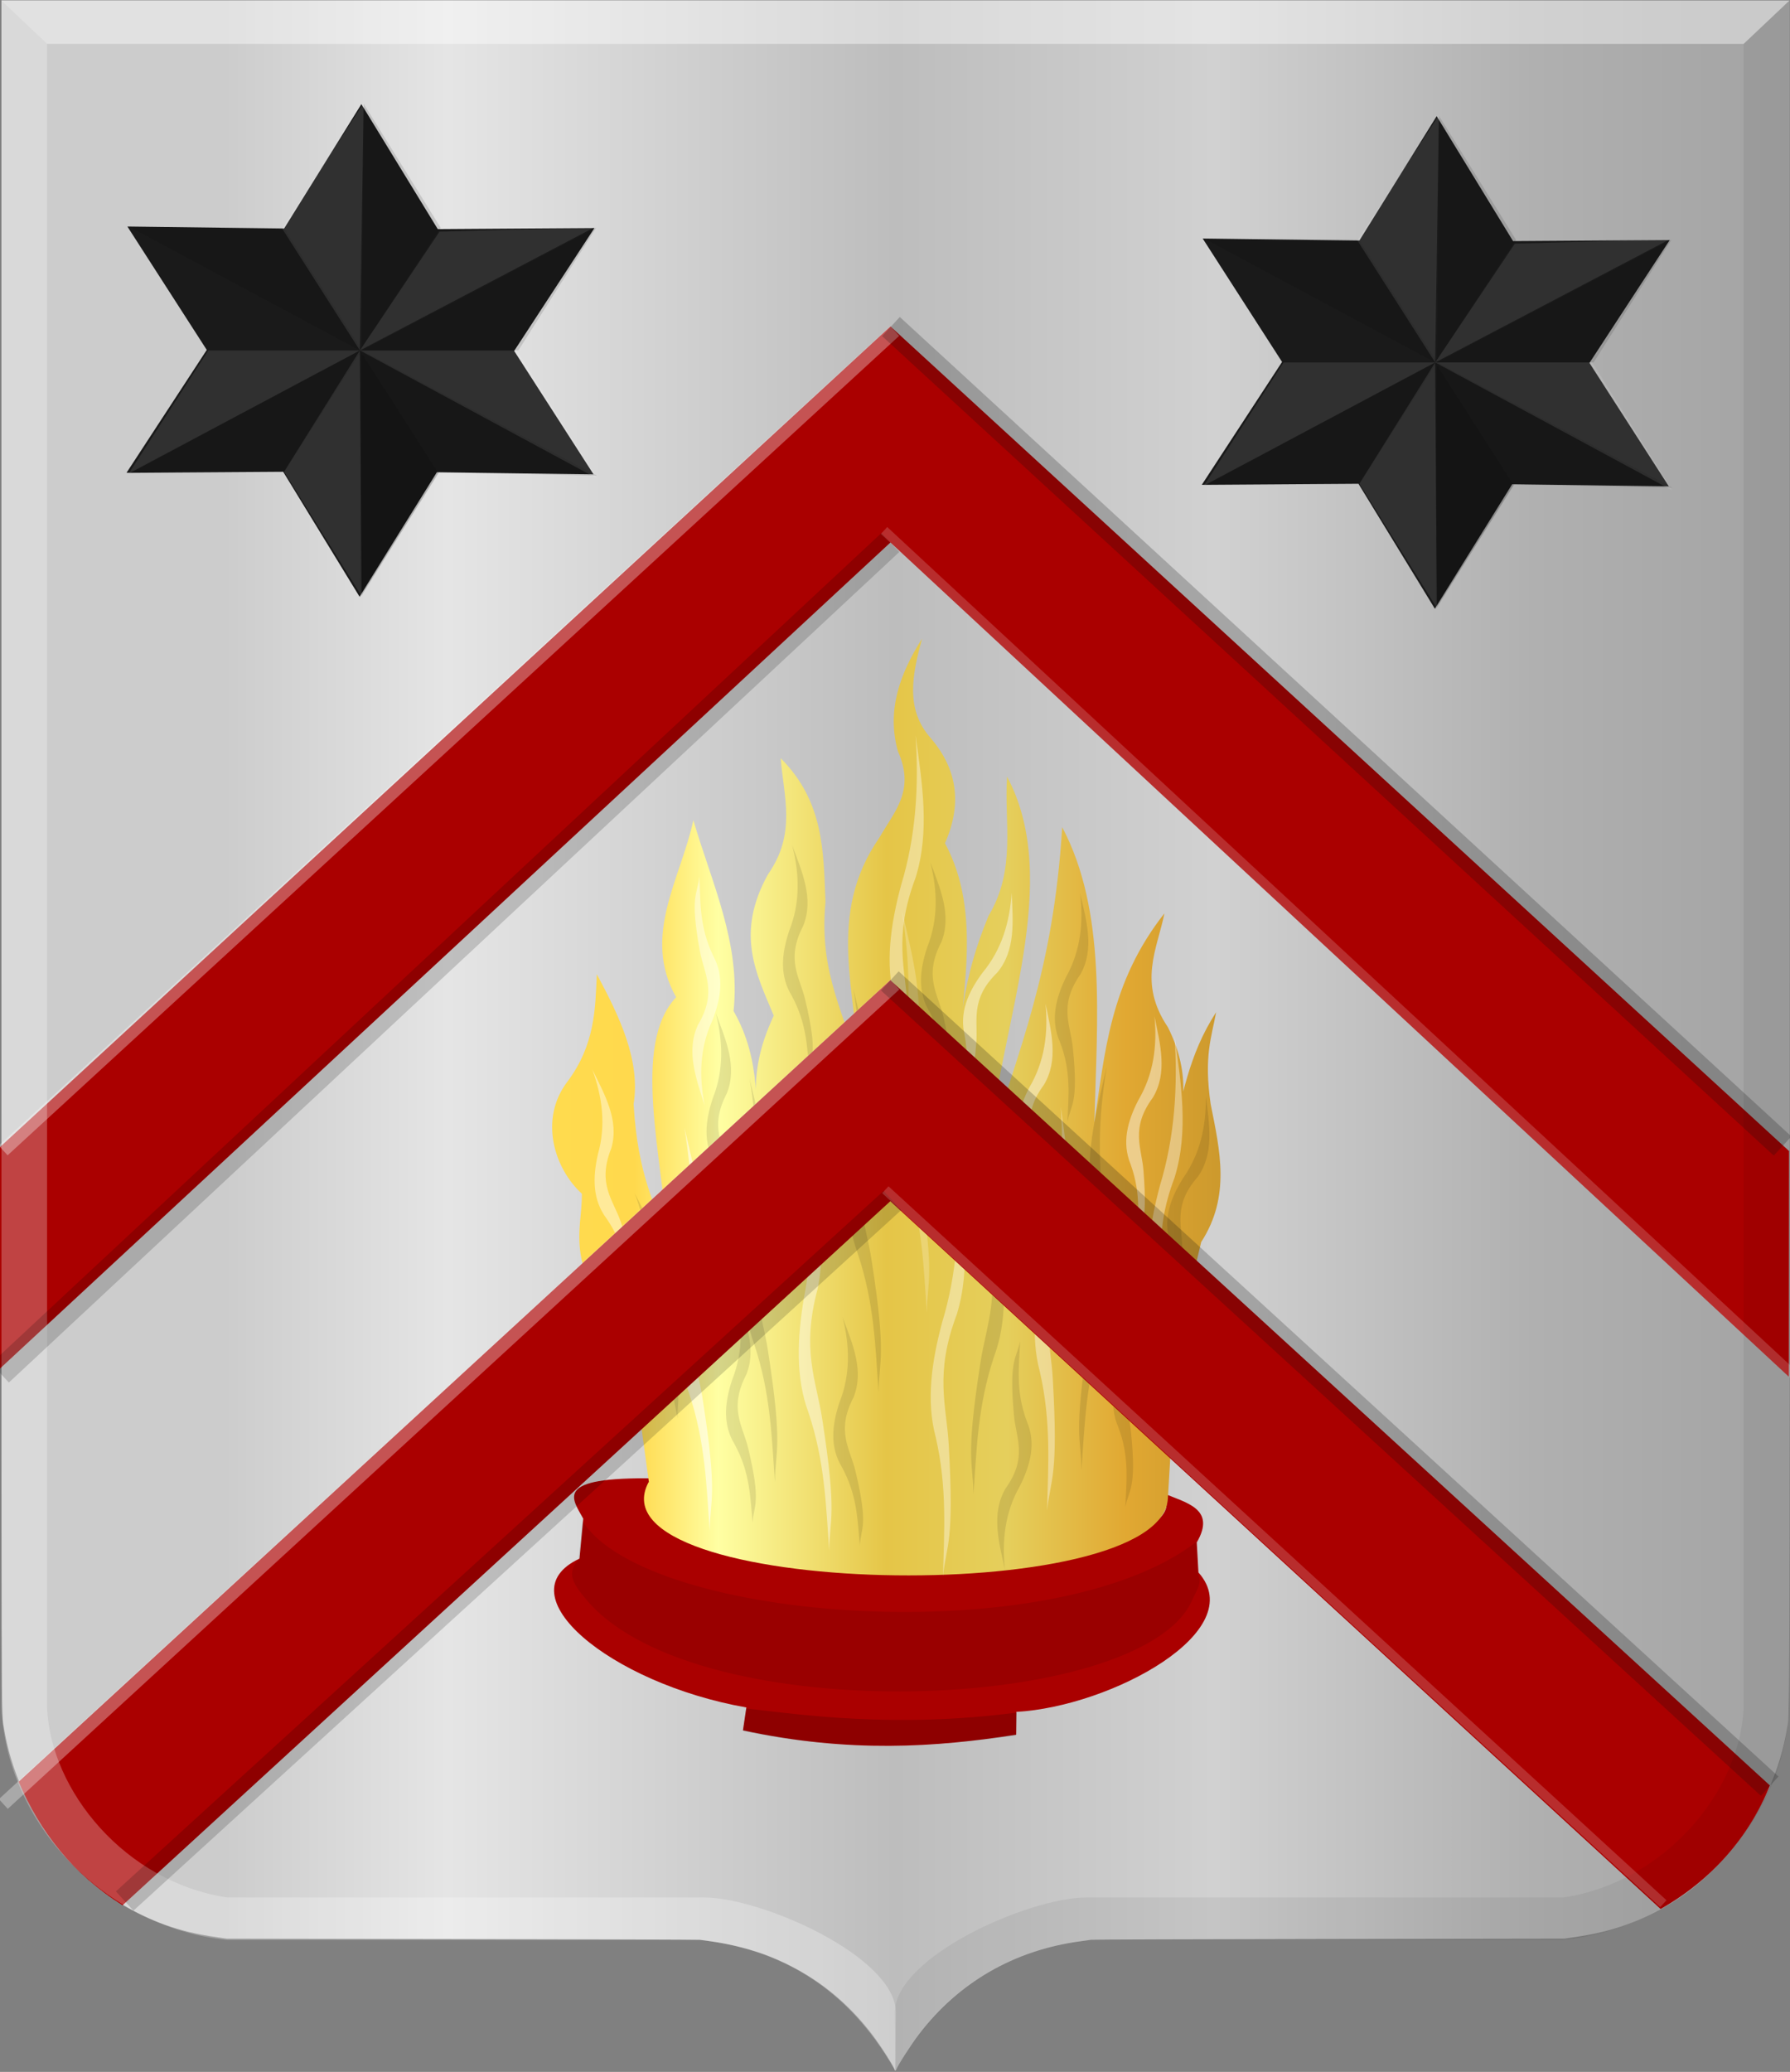 <?xml version="1.0" encoding="UTF-8" standalone="no"?>
<!-- Created with Inkscape (http://www.inkscape.org/) -->

<svg
   xmlns:dc="http://purl.org/dc/elements/1.1/"
   xmlns:cc="http://creativecommons.org/ns#"
   xmlns:rdf="http://www.w3.org/1999/02/22-rdf-syntax-ns#"
   xmlns:svg="http://www.w3.org/2000/svg"
   xmlns="http://www.w3.org/2000/svg"
   xmlns:xlink="http://www.w3.org/1999/xlink"
   xmlns:sodipodi="http://sodipodi.sourceforge.net/DTD/sodipodi-0.dtd"
   xmlns:inkscape="http://www.inkscape.org/namespaces/inkscape"
   width="556.41"
   height="643.844"
   id="svg18688"
   version="1.1"
   inkscape:version="0.48.4 r9939"
   sodipodi:docname="Tekening-6.svg">
  <rect width="100%" height="100%" fill="#808080" stroke="none"/>
  <defs
     id="defs18690">
    <linearGradient
       inkscape:collect="always"
       xlink:href="#linearGradient4053-4-8-3-4-70-2-0"
       id="linearGradient17986"
       x1="-2425.47"
       y1="-4728.518"
       x2="-2216.71"
       y2="-4728.518"
       gradientUnits="userSpaceOnUse"
       gradientTransform="matrix(-1,0,0,1,-2035.146,5171.627)" />
    <linearGradient
       id="linearGradient4053-4-8-3-4-70-2-0">
      <stop
         id="stop4055-9-6-3-5-7-6-2"
         offset="0"
         style="stop-color:#cc992d;stop-opacity:1;" />
      <stop
         id="stop4057-8-0-4-2-91-3-7"
         offset="0.143"
         style="stop-color:#e1a832;stop-opacity:1;" />
      <stop
         style="stop-color:#e5cf5c;stop-opacity:1;"
         offset="0.321"
         id="stop4059-2-1-2-9-5-1-8" />
      <stop
         id="stop4061-4-2-2-12-86-5-8"
         offset="0.5"
         style="stop-color:#e5c547;stop-opacity:1;" />
      <stop
         style="stop-color:#ffffa3;stop-opacity:1;"
         offset="0.75"
         id="stop4063-5-6-0-49-39-9-5" />
      <stop
         id="stop4065-2-0-1-93-45-7-9"
         offset="0.875"
         style="stop-color:#ffd94d;stop-opacity:1;" />
      <stop
         style="stop-color:#ffdb4e;stop-opacity:1;"
         offset="1"
         id="stop4067-9-5-2-76-3-0-7" />
    </linearGradient>
    <linearGradient
       inkscape:collect="always"
       xlink:href="#linearGradient4070-8-2-8-8-7-16-6"
       id="linearGradient36307"
       gradientUnits="userSpaceOnUse"
       gradientTransform="matrix(-0.411,0,0,0.393,493.719,209.497)"
       x1="32.51"
       y1="639.477"
       x2="701.95"
       y2="639.477" />
    <linearGradient
       id="linearGradient4070-8-2-8-8-7-16-6">
      <stop
         style="stop-color:#a3a3a3;stop-opacity:1;"
         offset="0"
         id="stop4072-1-2-6-4-1-1-1" />
      <stop
         style="stop-color:#b0b0b0;stop-opacity:1;"
         offset="0.143"
         id="stop4074-8-0-7-0-4-1-7" />
      <stop
         id="stop4076-6-1-0-3-7-57-0"
         offset="0.321"
         style="stop-color:#d1d1d1;stop-opacity:1;" />
      <stop
         style="stop-color:#bdbdbd;stop-opacity:1;"
         offset="0.5"
         id="stop4078-0-2-8-7-6-4-1" />
      <stop
         id="stop4080-2-7-1-8-8-8-5"
         offset="0.75"
         style="stop-color:#e5e5e5;stop-opacity:1;" />
      <stop
         style="stop-color:#cccccc;stop-opacity:1;"
         offset="0.875"
         id="stop4082-4-7-8-3-2-5-2" />
      <stop
         id="stop4084-9-0-3-1-3-6-2"
         offset="1"
         style="stop-color:#cccccc;stop-opacity:1;" />
    </linearGradient>
    <linearGradient
       y2="639.477"
       x2="701.95"
       y1="639.477"
       x1="32.51"
       gradientTransform="matrix(-0.411,0,0,0.393,493.719,209.497)"
       gradientUnits="userSpaceOnUse"
       id="linearGradient18686"
       xlink:href="#linearGradient4070-8-2-8-8-7-16-6"
       inkscape:collect="always" />
  </defs>
  <sodipodi:namedview
     id="base"
     pagecolor="#ffffff"
     bordercolor="#666666"
     borderopacity="1.0"
     inkscape:pageopacity="0.0"
     inkscape:pageshadow="2"
     inkscape:zoom="0.35"
     inkscape:cx="294.12137"
     inkscape:cy="-13.099938"
     inkscape:document-units="px"
     inkscape:current-layer="layer1"
     showgrid="false"
     fit-margin-top="0"
     fit-margin-left="0"
     fit-margin-right="0"
     fit-margin-bottom="0"
     inkscape:window-width="1600"
     inkscape:window-height="837"
     inkscape:window-x="-8"
     inkscape:window-y="-8"
     inkscape:window-maximized="1" />
  <g
     inkscape:label="Laag 1"
     inkscape:groupmode="layer"
     id="layer1"
     transform="translate(-10.434,-99.094)">
    <g
       transform="matrix(2.021,0,0,2.102,-404.106,-548.079)"
       id="layer1-94"
       inkscape:label="Laag 1">
      <path
         inkscape:connector-curvature="0"
         id="path15028-58-75"
         d="m 342.717,613.873 c 0,-0.337 -2.144,-3.568 -3.483,-5.249 -4.162,-5.225 -9.285,-8.992 -15.56,-11.442 -2.598,-1.014 -6.096,-1.888 -9.185,-2.295 -0.715,-0.094 -1.481,-0.197 -1.703,-0.23 -0.222,-0.032 -16.695,-0.085 -36.608,-0.116 l -36.204,-0.058 -1.299,-0.182 c -1.932,-0.271 -3.205,-0.5 -4.652,-0.84 -4.643,-1.091 -9.284,-3.196 -13.136,-5.957 -2.515,-1.804 -5.349,-4.505 -7.401,-7.056 -3.916,-4.867 -6.749,-11.094 -7.747,-17.033 -0.42,-2.498 -0.396,5.337 -0.398,-129.241 l 0,-126.253 137.513,0 137.513,0 0,126.253 c 0,134.577 0.022,126.742 -0.398,129.241 -0.999,5.939 -3.831,12.166 -7.747,17.033 -2.053,2.551 -4.886,5.252 -7.401,7.056 -3.856,2.765 -8.488,4.866 -13.136,5.957 -1.447,0.34 -2.72,0.57 -4.652,0.84 l -1.299,0.182 -36.204,0.058 c -19.912,0.032 -36.386,0.084 -36.607,0.116 -0.222,0.032 -0.988,0.136 -1.703,0.23 -10.128,1.333 -18.623,6.049 -24.746,13.736 -1.211,1.52 -3.255,4.567 -3.509,5.229 -0.071,0.184 -0.242,0.198 -0.242,0.02 z"
         style="fill:url(#linearGradient18686);fill-opacity:1" />
    </g>
    <path
       style="fill:#aa0000;stroke:none"
       d="m 214.112,558.507 c -32.017,-0.546 -25.766,6.262 -22.377,12.52 l -1.158,12.413 c -23.666,10.961 9.253,38.727 51.862,46.254 l -1.058,7.104 c 33.139,7.144 59.916,5.269 84.927,1.341 l 0.049,-7.075 c 29.553,-1.66 72.832,-25.172 56.606,-43.318 l -0.522,-9.333 c 6.132,-10.533 -3.35,-12.306 -10.549,-15.36 17.965,26.147 -175.909,39.105 -157.78,-4.546 z"
       id="path17972"
       inkscape:connector-curvature="0"
       sodipodi:nodetypes="cccccccccccc" />
    <path
       style="fill:#000000;fill-opacity:0.165;stroke:none"
       d="m 242.393,630.016 c 16.743,1.885 46.186,6.223 84.095,1.263 l -0.253,7.071 c -27.364,3.982 -55.358,4.885 -84.853,-1.389 z"
       id="path17974"
       inkscape:connector-curvature="0"
       sodipodi:nodetypes="ccccc" />
    <path
       style="fill:#000000;fill-opacity:0.094;stroke:none"
       d="m 191.498,571.846 -1.25,11.964 c -3.904,4.205 -1.604,7.655 2.782,12.761 34.55,40.226 172.454,34.729 187.88,-0.035 1.45,-3.268 3.299,-5.343 1.894,-8.441 l -0.505,-9.849 c -44.295,34.179 -170.507,25.116 -190.801,-6.4 z"
       id="path17976"
       inkscape:connector-curvature="0"
       sodipodi:nodetypes="ccssccc" />
    <path
       style="fill:url(#linearGradient17986);fill-opacity:1;stroke:none"
       d="m 212.033,559.703 c -19.097,35.801 159.662,39.477 161.429,5 l 2.857,-48.214 7.5,-31.429 c 9.241,-14.281 5.784,-28.567 2.94,-42.852 -2.168,-14.998 0.279,-20.764 1.703,-28.576 -8.719,13.452 -10.616,26.905 -13.929,40.357 4.615,-10.658 5.698,-22.198 -1.077,-35.703 -9.345,-13.864 -3.337,-24.185 -1.066,-35.368 -17.05,21.667 -18.469,43.333 -21.786,65 0.874,-32.436 3.775,-65.759 -10,-91.786 -2.731,45.204 -13.902,69.91 -22.857,100 3.82,-39.184 23.07,-83.306 5.714,-115.714 -0.911,14.405 2.912,28.809 -5.714,43.214 -8.343,19.917 -9.074,35.076 -10,50.357 1.221,-24.768 8.362,-50.72 -3.571,-72.857 5.667,-12.861 3.368,-23.445 -4.286,-32.5 -8.255,-9.14 -5.803,-20.065 -2.857,-31.071 -6.833,10.879 -11.067,22.231 -7.486,35.003 5.537,12.312 -1.339,18.982 -5.728,26.783 -16.795,24.167 -6.953,48.333 -6.429,72.5 -3.728,-17.225 -12.552,-29.353 -10.357,-52.5 -0.666,-15.449 -0.351,-31.038 -13.929,-44.643 0.911,11.822 4.988,23.356 -3.929,36.071 -10.268,18.477 -3.617,30.983 1.786,43.929 -9.253,19.698 -4.278,30.341 -3.929,43.928 -2.304,-15.05 0.497,-29.462 -8.571,-45.357 2.247,-21.187 -6.832,-39.858 -12.5,-59.286 -3.929,18.207 -16.101,35.93 -5.357,55 -13.927,14.803 -4.221,49.3 -2.5,77.143 -3.921,-13.361 -9.372,-21.113 -10.714,-43.928 2.15,-13.452 -4.206,-26.905 -11.428,-40.357 -0.508,10.636 -0.487,21.883 -9.242,33.497 -8.673,11.504 -4.123,26.74 4.599,34.718 0.052,12.747 -6.223,20.749 15.357,49.643 l 5.714,41.786 1.429,-1.786 z"
       id="path17978"
       inkscape:connector-curvature="0"
       sodipodi:nodetypes="ccccccccccccccccccccccccccccccccsccccc" />
    <path
       style="fill:#000000;fill-opacity:0.113;stroke:none"
       d="m 251.319,559.703 c 0.094,-10.207 2.556,-10.472 -2.143,-40.714 -1.832,-12.215 -6.641,-21.455 -1.429,-40.714 3.048,-14.963 -0.882,-29.427 -4.286,-43.929 2.563,15.595 3.139,31.191 0,46.786 -2.125,12.705 -2.605,24.904 1.429,35.714 5.116,15.277 5.414,28.948 6.429,42.857 z"
       id="path17988"
       inkscape:connector-curvature="0"
       sodipodi:nodetypes="ccccccc" />
    <path
       style="fill:#000000;fill-opacity:0.113;stroke:none"
       d="m 283.546,531.667 c 0.094,-10.207 2.556,-10.472 -2.143,-40.714 -1.832,-12.215 -6.641,-21.455 -1.429,-40.714 3.048,-14.963 -0.882,-29.427 -4.286,-43.929 2.563,15.595 3.139,31.191 0,46.786 -2.125,12.705 -2.605,24.904 1.429,35.714 5.116,15.277 5.414,28.948 6.429,42.857 z"
       id="path17988-4"
       inkscape:connector-curvature="0"
       sodipodi:nodetypes="ccccccc" />
    <path
       style="fill:#000000;fill-opacity:0.113;stroke:none"
       d="m 313.021,563.453 c -0.094,-10.207 -2.556,-10.472 2.143,-40.714 1.832,-12.215 6.641,-21.455 1.429,-40.714 -3.048,-14.963 0.882,-29.427 4.286,-43.929 -2.563,15.595 -3.139,31.191 0,46.786 2.125,12.705 2.605,24.904 -1.429,35.714 -5.116,15.277 -5.414,28.948 -6.429,42.857 z"
       id="path17988-8"
       inkscape:connector-curvature="0"
       sodipodi:nodetypes="ccccccc" />
    <path
       style="fill:#000000;fill-opacity:0.113;stroke:none"
       d="m 346.593,555.953 c -0.094,-10.207 -2.556,-10.472 2.143,-40.714 1.832,-12.215 6.641,-21.455 1.429,-40.714 -3.048,-14.963 0.882,-29.427 4.286,-43.929 -2.563,15.595 -3.139,31.191 0,46.786 2.125,12.705 2.605,24.904 -1.429,35.714 -5.116,15.277 -5.414,28.948 -6.429,42.857 z"
       id="path17988-6"
       inkscape:connector-curvature="0"
       sodipodi:nodetypes="ccccccc" />
    <path
       style="fill:#ffffff;fill-opacity:0.212;stroke:none"
       d="m 298.546,507.024 c 0.094,-10.207 2.556,-10.472 -2.143,-40.714 -1.832,-12.215 -6.641,-21.455 -1.429,-40.714 3.048,-14.963 -0.882,-29.427 -4.286,-43.929 2.563,15.595 3.139,31.191 0,46.786 -2.125,12.705 -2.605,24.904 1.429,35.714 5.116,15.277 5.414,28.948 6.429,42.857 z"
       id="path17988-87"
       inkscape:connector-curvature="0"
       sodipodi:nodetypes="ccccccc" />
    <path
       style="fill:#ffffff;fill-opacity:0.557;stroke:none"
       d="m 231.046,574.882 c 0.094,-10.207 2.556,-10.472 -2.143,-40.714 -1.832,-12.215 -6.641,-21.455 -1.429,-40.714 3.048,-14.963 -0.882,-29.427 -4.286,-43.929 2.563,15.595 3.139,31.191 0,46.786 -2.125,12.705 -2.605,24.904 1.429,35.714 5.116,15.277 5.414,28.948 6.429,42.857 z"
       id="path17988-87-8"
       inkscape:connector-curvature="0"
       sodipodi:nodetypes="ccccccc" />
    <path
       style="fill:#ffffff;fill-opacity:0.434;stroke:none"
       d="m 268.188,580.953 c 0.094,-10.207 2.556,-10.472 -2.143,-40.714 -1.832,-12.215 -6.641,-21.455 -1.429,-40.714 3.048,-14.963 -0.882,-29.427 -4.286,-43.929 2.563,15.595 3.139,31.191 0,46.786 -2.125,12.705 -2.605,24.904 1.429,35.714 5.116,15.277 5.414,28.948 6.429,42.857 z"
       id="path17988-87-0"
       inkscape:connector-curvature="0"
       sodipodi:nodetypes="ccccccc" />
    <path
       style="fill:#ffffff;fill-opacity:0.377;stroke:none"
       d="m 303.559,588.939 c 1.077,-10.151 3.553,-10.177 1.789,-40.731 -0.647,-12.335 -4.543,-21.994 2.5,-40.663 4.475,-14.599 1.956,-29.375 -0.035,-44.137 1.049,15.77 0.12,31.348 -4.506,46.568 -3.339,12.441 -4.992,24.538 -2.018,35.686 3.621,15.699 2.6,29.334 2.271,43.277 z"
       id="path17988-87-9"
       inkscape:connector-curvature="0"
       sodipodi:nodetypes="ccccccc" />
    <path
       style="fill:#ffffff;fill-opacity:0.377;stroke:none"
       d="m 335.909,568.54 c 1.077,-10.151 3.553,-10.177 1.789,-40.731 -0.647,-12.335 -4.543,-21.994 2.5,-40.663 4.475,-14.599 1.956,-29.375 -0.035,-44.137 1.049,15.77 0.12,31.348 -4.506,46.568 -3.339,12.441 -4.992,24.538 -2.018,35.686 3.621,15.699 2.6,29.334 2.271,43.277 z"
       id="path17988-87-9-5"
       inkscape:connector-curvature="0"
       sodipodi:nodetypes="ccccccc" />
    <path
       style="fill:#ffffff;fill-opacity:0.377;stroke:none"
       d="m 371.266,546.397 c 1.077,-10.151 3.553,-10.177 1.789,-40.731 -0.647,-12.335 -4.543,-21.994 2.5,-40.663 4.475,-14.599 1.956,-29.375 -0.035,-44.137 1.049,15.77 0.12,31.348 -4.506,46.568 -3.339,12.441 -4.992,24.538 -2.018,35.686 3.621,15.699 2.6,29.334 2.271,43.277 z"
       id="path17988-87-9-6"
       inkscape:connector-curvature="0"
       sodipodi:nodetypes="ccccccc" />
    <path
       style="fill:#ffffff;fill-opacity:0.377;stroke:none"
       d="m 290.787,453.123 c 1.077,-10.151 3.553,-10.177 1.789,-40.731 -0.647,-12.335 -4.543,-21.994 2.5,-40.663 4.475,-14.599 1.956,-29.375 -0.035,-44.137 1.049,15.77 0.12,31.348 -4.506,46.568 -3.339,12.441 -4.992,24.538 -2.018,35.686 3.621,15.699 2.6,29.334 2.271,43.277 z"
       id="path17988-87-9-9"
       inkscape:connector-curvature="0"
       sodipodi:nodetypes="ccccccc" />
    <path
       style="fill:#ffffff;fill-opacity:0.434;stroke:none"
       d="m 329.775,482.014 c 1.181,-5.644 3.627,-5.326 2.238,-22.989 -0.496,-7.122 -4.233,-13.155 2.94,-22.854 4.589,-7.724 2.272,-16.489 0.477,-25.176 0.853,9.135 -0.244,17.894 -4.99,25.952 -3.442,6.646 -5.215,13.322 -2.406,20.08 3.395,9.44 2.229,17.079 1.742,24.987 z"
       id="path17988-87-0-8"
       inkscape:connector-curvature="0"
       sodipodi:nodetypes="ccccccc" />
    <path
       style="fill:#ffffff;fill-opacity:0.434;stroke:none"
       d="m 207.035,501.578 c -0.284,-5.759 2.163,-6.07 -3.646,-22.808 -2.28,-6.765 -7.421,-11.657 -2.933,-22.855 2.487,-8.633 -1.97,-16.528 -5.903,-24.479 3.135,8.622 4.287,17.375 1.732,26.37 -1.65,7.301 -1.677,14.208 2.748,20.037 5.671,8.275 6.474,15.961 8.002,23.735 z"
       id="path17988-87-0-8-0"
       inkscape:connector-curvature="0"
       sodipodi:nodetypes="ccccccc" />
    <path
       style="fill:#ffffff;fill-opacity:0.434;stroke:none"
       d="m 227.851,371.461 c -0.597,5.735 -3.063,5.669 0.126,23.097 1.222,7.034 5.557,12.652 -0.586,23.035 -3.775,8.153 -0.573,16.636 2.102,25.093 -1.784,-8.999 -1.588,-17.825 2.308,-26.326 2.744,-6.963 3.824,-13.786 0.339,-20.221 -4.343,-9.043 -3.965,-16.762 -4.29,-24.677 z"
       id="path17988-87-0-8-1"
       inkscape:connector-curvature="0"
       sodipodi:nodetypes="ccccccc" />
    <path
       style="fill:#ffffff;fill-opacity:0.434;stroke:none"
       d="m 308.03,445.748 c 2.063,-5.385 4.427,-4.682 5.864,-22.341 0.642,-7.11 -2.088,-13.66 6.535,-22.096 5.758,-6.896 4.864,-15.919 4.473,-24.78 -0.61,9.154 -3.085,17.628 -9.052,24.829 -4.455,6.015 -7.266,12.324 -5.568,19.442 1.851,9.86 -0.514,17.216 -2.252,24.946 z"
       id="path17988-87-0-8-7"
       inkscape:connector-curvature="0"
       sodipodi:nodetypes="ccccccc" />
    <path
       style="fill:#ffffff;fill-opacity:0.434;stroke:none"
       d="m 363.647,485.971 c 1.181,-5.644 3.627,-5.326 2.238,-22.989 -0.496,-7.122 -4.233,-13.155 2.94,-22.854 4.589,-7.724 2.272,-16.489 0.477,-25.176 0.853,9.135 -0.244,17.894 -4.99,25.952 -3.442,6.646 -5.215,13.322 -2.406,20.08 3.395,9.44 2.229,17.079 1.742,24.987 z"
       id="path17988-87-0-8-74"
       inkscape:connector-curvature="0"
       sodipodi:nodetypes="ccccccc" />
    <path
       style="fill:#000000;fill-opacity:0.104;stroke:none"
       d="m 262.086,432.877 c 0.295,-5.759 2.76,-5.822 -1.341,-23.058 -1.591,-6.96 -6.214,-12.343 -0.627,-23.034 3.341,-8.34 -0.303,-16.643 -3.419,-24.948 2.254,8.893 2.524,17.717 -0.92,26.411 -2.374,7.098 -3.094,13.968 0.725,20.211 4.813,8.802 4.841,16.53 5.582,24.418 z"
       id="path17988-87-0-8-6"
       inkscape:connector-curvature="0"
       sodipodi:nodetypes="ccccccc" />
    <path
       style="fill:#000000;fill-opacity:0.104;stroke:none"
       d="m 238.322,484.971 c 0.295,-5.759 2.76,-5.822 -1.341,-23.058 -1.591,-6.96 -6.214,-12.343 -0.627,-23.034 3.341,-8.34 -0.303,-16.643 -3.419,-24.948 2.254,8.893 2.524,17.717 -0.92,26.411 -2.374,7.098 -3.094,13.968 0.725,20.211 4.813,8.802 4.841,16.53 5.582,24.418 z"
       id="path17988-87-0-8-6-7"
       inkscape:connector-curvature="0"
       sodipodi:nodetypes="ccccccc" />
    <path
       style="fill:#000000;fill-opacity:0.104;stroke:none"
       d="m 221.083,539.895 c -0.355,-5.755 2.088,-6.096 -3.927,-22.761 -2.364,-6.736 -7.564,-11.565 -3.215,-22.817 2.381,-8.663 -2.174,-16.503 -6.205,-24.404 3.241,8.583 4.502,17.32 2.058,26.347 -1.56,7.32 -1.502,14.227 2.995,20.001 5.773,8.205 6.67,15.88 8.294,23.634 z"
       id="path17988-87-0-8-6-0"
       inkscape:connector-curvature="0"
       sodipodi:nodetypes="ccccccc" />
    <path
       style="fill:#000000;fill-opacity:0.104;stroke:none"
       d="m 360.23,567.463 c 1.075,-5.665 3.527,-5.393 1.808,-23.026 -0.629,-7.111 -4.478,-13.073 2.512,-22.905 4.444,-7.808 1.964,-16.529 0.01,-25.181 1.024,9.117 0.09,17.895 -4.505,26.041 -3.317,6.709 -4.965,13.417 -2.031,20.122 3.571,9.375 2.547,17.035 2.208,24.95 z"
       id="path17988-87-0-8-6-74"
       inkscape:connector-curvature="0"
       sodipodi:nodetypes="ccccccc" />
    <path
       style="fill:#000000;fill-opacity:0.104;stroke:none"
       d="m 373.829,510.085 c 1.638,-5.529 4.05,-5.012 4.11,-22.729 0.087,-7.138 -3.143,-13.457 4.798,-22.537 5.205,-7.323 3.612,-16.249 2.533,-25.053 0.104,9.174 -1.706,17.814 -7.095,25.457 -3.974,6.343 -6.286,12.851 -4.04,19.816 2.612,9.686 0.826,17.204 -0.306,25.046 z"
       id="path17988-87-0-8-6-1"
       inkscape:connector-curvature="0"
       sodipodi:nodetypes="ccccccc" />
    <path
       style="fill:#000000;fill-opacity:0.104;stroke:none"
       d="m 342.24,447.776 c 1.044,-5.671 3.497,-5.412 1.682,-23.036 -0.668,-7.108 -4.549,-13.049 2.386,-22.918 4.401,-7.833 1.873,-16.54 -0.132,-25.18 1.074,9.111 0.189,17.895 -4.361,26.065 -3.28,6.727 -4.891,13.444 -1.921,20.132 3.622,9.355 2.641,17.021 2.345,24.937 z"
       id="path17988-87-0-8-6-2"
       inkscape:connector-curvature="0"
       sodipodi:nodetypes="ccccccc" />
    <path
       style="fill:#000000;fill-opacity:0.104;stroke:none"
       d="m 304.992,437.999 c 0.295,-5.759 2.76,-5.822 -1.341,-23.058 -1.591,-6.96 -6.214,-12.343 -0.627,-23.034 3.341,-8.34 -0.303,-16.643 -3.419,-24.948 2.254,8.893 2.524,17.717 -0.92,26.411 -2.374,7.098 -3.094,13.968 0.725,20.211 4.813,8.802 4.841,16.53 5.582,24.418 z"
       id="path17988-87-0-8-6-18"
       inkscape:connector-curvature="0"
       sodipodi:nodetypes="ccccccc" />
    <path
       style="fill:#000000;fill-opacity:0.104;stroke:none"
       d="m 277.718,579.421 c 0.295,-5.759 2.76,-5.822 -1.341,-23.058 -1.591,-6.96 -6.214,-12.343 -0.627,-23.034 3.341,-8.34 -0.303,-16.643 -3.419,-24.948 2.254,8.893 2.524,17.717 -0.92,26.411 -2.374,7.098 -3.094,13.968 0.725,20.211 4.813,8.802 4.841,16.53 5.582,24.418 z"
       id="path17988-87-0-8-6-3"
       inkscape:connector-curvature="0"
       sodipodi:nodetypes="ccccccc" />
    <path
       style="fill:#000000;fill-opacity:0.104;stroke:none"
       d="m 244.383,572.35 c 0.295,-5.759 2.76,-5.822 -1.341,-23.058 -1.591,-6.96 -6.214,-12.343 -0.627,-23.034 3.341,-8.34 -0.303,-16.643 -3.419,-24.948 2.254,8.893 2.524,17.717 -0.92,26.411 -2.374,7.098 -3.094,13.968 0.725,20.211 4.813,8.802 4.841,16.53 5.582,24.418 z"
       id="path17988-87-0-8-6-5"
       inkscape:connector-curvature="0"
       sodipodi:nodetypes="ccccccc" />
    <path
       style="fill:#000000;fill-opacity:0.104;stroke:none"
       d="m 327.548,515.801 c -1.108,5.659 -3.558,5.372 -1.941,23.016 0.588,7.115 4.402,13.099 -2.644,22.89 -4.489,7.783 -2.059,16.517 -0.152,25.18 -0.971,-9.123 0.013,-17.896 4.654,-26.014 3.356,-6.69 5.042,-13.389 2.147,-20.11 -3.517,-9.396 -2.449,-17.049 -2.064,-24.962 z"
       id="path17988-87-0-8-6-71"
       inkscape:connector-curvature="0"
       sodipodi:nodetypes="ccccccc" />
    <path
       style="fill:#aa0000;fill-opacity:1;stroke:none"
       d="m 10.434,455.534 276.786,-255 279.327,256.25 -0.045,70.139 L 287.219,267.677 10.434,524.365 z"
       id="path18487"
       inkscape:connector-curvature="0"
       sodipodi:nodetypes="ccccccc" />
    <path
       style="fill:#aa0000;fill-opacity:1;stroke:none"
       d="m 16.237,652.766 270.982,-249.114 16.121,42.426 -16.121,26.264 -238.69,218.824 c -15.365,-9.615 -25.676,-22.728 -32.292,-38.401 z"
       id="path18489"
       inkscape:connector-curvature="0"
       sodipodi:nodetypes="cccccc" />
    <path
       style="fill:#aa0000;fill-opacity:1;stroke:none"
       d="M 560.594,653.926 287.201,403.696 l -16.121,42.426 16.121,26.264 239.416,219.929 c 15.747,-8.898 27.617,-22.41 33.976,-38.389 z"
       id="path18489-6"
       inkscape:connector-curvature="0"
       sodipodi:nodetypes="cccccc" />
    <path
       sodipodi:nodetypes="cccccccccccc"
       inkscape:connector-curvature="0"
       id="path15042-78-3-1"
       d="m 10.889,99.314 14.175,13.416 0,517.004 c 1.021,25.774 24.294,54.269 56.025,59.01 l 148.265,0 c 17.769,0 59.555,18.383 59.555,35.787 l -0.19,18.058 c -16.195,-28.529 -39.054,-38.279 -60.846,-40.665 l -0.02,0 -146.772,0 c -35.314,-3.441 -68.234,-33.399 -70.2,-72.19 z"
       style="opacity:0.262;fill:#ffffff;fill-opacity:1;stroke:#000000;stroke-width:0.18px;stroke-linecap:butt;stroke-linejoin:miter;stroke-opacity:0" />
    <path
       sodipodi:nodetypes="cccccccccccc"
       inkscape:connector-curvature="0"
       id="path15042-7-9-4-2"
       d="m 566.602,99.311 -14.175,13.415 0,517.004 c -1.021,25.773 -24.294,54.269 -56.025,59.01 l -148.265,0 c -17.769,0 -59.555,18.383 -59.555,35.787 l 0.19,18.058 c 16.196,-28.529 39.054,-38.279 60.846,-40.665 l 0.02,0 146.773,0 c 35.314,-3.441 68.234,-33.399 70.2,-72.19 z"
       style="opacity:0.194;fill:#000000;fill-opacity:0.316;stroke:#000000;stroke-width:0.18px;stroke-linecap:butt;stroke-linejoin:miter;stroke-opacity:0" />
    <path
       inkscape:connector-curvature="0"
       id="path15070-7-3-7"
       d="m 566.619,99.314 -14.191,13.416 -527.364,0 -14.175,-13.416 z"
       style="fill:#ffffff;fill-opacity:0.415;stroke:#000000;stroke-width:0.18px;stroke-linecap:butt;stroke-linejoin:miter;stroke-opacity:0" />
    <path
       inkscape:transform-center-x="0.00012810775"
       inkscape:transform-center-y="0.00050995727"
       transform="matrix(1.256,-0.733,0.803,1.147,-145.741,2324.853)"
       d="m 1015,-1163.352 -27.271,-17.99 -28.888,15.259 1.944,-32.612 -27.658,-17.388 29.215,-14.622 1.229,-32.647 27.271,17.99 28.888,-15.259 -1.944,32.612 27.658,17.388 -29.215,14.622 z"
       inkscape:randomized="0"
       inkscape:rounded="0"
       inkscape:flatsided="false"
       sodipodi:arg2="1.6193843"
       sodipodi:arg1="1.0957856"
       sodipodi:r2="32.048119"
       sodipodi:r1="56.22477"
       sodipodi:cy="-1213.3521"
       sodipodi:cx="989.28571"
       sodipodi:sides="6"
       id="path11445-0-1-1-8-4-8"
       style="fill:#1a1a1a;fill-opacity:1;stroke:none"
       sodipodi:type="star" />
    <path
       sodipodi:nodetypes="ccccccccccccccccc"
       inkscape:connector-curvature="0"
       id="path11451-8-4-4-8-7-3"
       d="m 122.303,207.995 -71.611,-38.41 47.918,0.243 48.45,75.849 -24.758,39.14 1.163,-153.472 23.954,38.548 -25.116,38.103 -72.01,38.167 48.583,-0.486 23.977,-37.681 72.923,-38.168 -24.225,38.168 -48.6,0 73.032,38.908 -48.754,-1.032 z"
       style="fill:#000000;fill-opacity:0.123;stroke:none" />
    <path
       inkscape:connector-curvature="0"
       id="path11453-8-0-3-0-3-5"
       d="m 122.303,207.995 24.363,38.049 -23.898,38.3 -0.466,-76.349 z"
       style="fill:#000000;fill-opacity:0.123;stroke:none" />
    <path
       inkscape:connector-curvature="0"
       id="path11455-2-7-9-8-6-5"
       d="m 50.426,246.284 24.758,-38.289 47.119,0 -24.202,-37.931 25.365,-38.892 -1.163,76.823 24.74,-36.899 48.189,-1.375 -72.929,38.274 48.834,0 24.847,39.768 -73.682,-39.768 0.527,76.308 -24.087,-38.627 23.56,-37.681 z"
       style="fill:#ffffff;fill-opacity:0.094;stroke:none" />
    <path
       inkscape:transform-center-x="0.00012810775"
       inkscape:transform-center-y="0.00050995727"
       transform="matrix(1.256,-0.733,0.803,1.147,188.509,2328.583)"
       d="m 1015,-1163.352 -27.271,-17.99 -28.888,15.259 1.944,-32.612 -27.658,-17.388 29.215,-14.622 1.229,-32.647 27.271,17.99 28.888,-15.259 -1.944,32.612 27.658,17.388 -29.215,14.622 z"
       inkscape:randomized="0"
       inkscape:rounded="0"
       inkscape:flatsided="false"
       sodipodi:arg2="1.6193843"
       sodipodi:arg1="1.0957856"
       sodipodi:r2="32.048119"
       sodipodi:r1="56.22477"
       sodipodi:cy="-1213.3521"
       sodipodi:cx="989.28571"
       sodipodi:sides="6"
       id="path11445-0-1-1-8-4-8-1"
       style="fill:#1a1a1a;fill-opacity:1;stroke:none"
       sodipodi:type="star" />
    <path
       sodipodi:nodetypes="ccccccccccccccccc"
       inkscape:connector-curvature="0"
       id="path11451-8-4-4-8-7-3-8"
       d="m 456.552,211.724 -71.611,-38.41 47.918,0.243 48.45,75.849 -24.758,39.14 1.163,-153.472 23.953,38.548 -25.116,38.103 -72.01,38.167 48.584,-0.486 23.977,-37.681 72.923,-38.168 -24.225,38.168 -48.599,0 73.032,38.908 -48.754,-1.032 z"
       style="fill:#000000;fill-opacity:0.123;stroke:none" />
    <path
       inkscape:connector-curvature="0"
       id="path11453-8-0-3-0-3-5-9"
       d="m 456.552,211.724 24.363,38.049 -23.898,38.3 -0.466,-76.349 z"
       style="fill:#000000;fill-opacity:0.123;stroke:none" />
    <path
       inkscape:connector-curvature="0"
       id="path11455-2-7-9-8-6-5-6"
       d="m 384.676,250.013 24.758,-38.289 47.119,0 -24.202,-37.931 25.365,-38.892 -1.163,76.823 24.74,-36.899 48.189,-1.375 -72.929,38.274 48.834,0 24.847,39.768 -73.682,-39.768 0.527,76.308 -24.087,-38.627 23.56,-37.681 z"
       style="fill:#ffffff;fill-opacity:0.094;stroke:none" />
    <path
       style="fill:none;stroke:#fdfdfd;stroke-width:4.1;stroke-linecap:butt;stroke-linejoin:miter;stroke-miterlimit:4;stroke-opacity:0.33;stroke-dasharray:none"
       d="M 11.416,456.598 288.559,201.955"
       id="path18831"
       inkscape:connector-curvature="0" />
    <path
       style="fill:none;stroke:#fdfdfd;stroke-width:4.1;stroke-linecap:butt;stroke-linejoin:miter;stroke-miterlimit:4;stroke-opacity:0.33;stroke-dasharray:none"
       d="M 11.467,659.692 288.61,405.049"
       id="path18831-2"
       inkscape:connector-curvature="0" />
    <path
       style="fill:none;stroke:#111111;stroke-width:8.1;stroke-linecap:butt;stroke-linejoin:miter;stroke-miterlimit:4;stroke-opacity:0.222;stroke-dasharray:none"
       d="M 564.532,455.216 287.389,200.573"
       id="path18831-25"
       inkscape:connector-curvature="0" />
    <path
       style="fill:none;stroke:#111111;stroke-width:8.1;stroke-linecap:butt;stroke-linejoin:miter;stroke-miterlimit:4;stroke-opacity:0.222;stroke-dasharray:none"
       d="M 560.522,654.143 287.041,403.92"
       id="path18831-25-0"
       inkscape:connector-curvature="0"
       sodipodi:nodetypes="cc" />
    <path
       style="fill:none;stroke:#000000;stroke-width:8.1;stroke-linecap:butt;stroke-linejoin:miter;stroke-opacity:0.165;stroke-miterlimit:4;stroke-dasharray:none"
       d="M 0,426.661 276.782,168.567"
       id="path19384"
       inkscape:connector-curvature="0"
       transform="translate(10.434,99.094)" />
    <path
       style="fill:none;stroke:#000000;stroke-width:8.1;stroke-linecap:butt;stroke-linejoin:miter;stroke-miterlimit:4;stroke-opacity:0.165;stroke-dasharray:none"
       d="M 49.185,689.842 287.834,472.154"
       id="path19384-5"
       inkscape:connector-curvature="0"
       sodipodi:nodetypes="cc" />
    <path
       style="fill:none;stroke:#f9f9f9;stroke-width:2.9;stroke-linecap:butt;stroke-linejoin:miter;stroke-miterlimit:4;stroke-opacity:0.184;stroke-dasharray:none"
       d="M 527.47,690.668 285.637,468.807"
       id="path19415"
       inkscape:connector-curvature="0" />
    <path
       style="fill:none;stroke:#f9f9f9;stroke-width:2.9;stroke-linecap:butt;stroke-linejoin:miter;stroke-miterlimit:4;stroke-opacity:0.184;stroke-dasharray:none"
       d="M 567.792,526.151 285.244,263.933"
       id="path19415-2"
       inkscape:connector-curvature="0"
       sodipodi:nodetypes="cc" />
  </g>
</svg>
